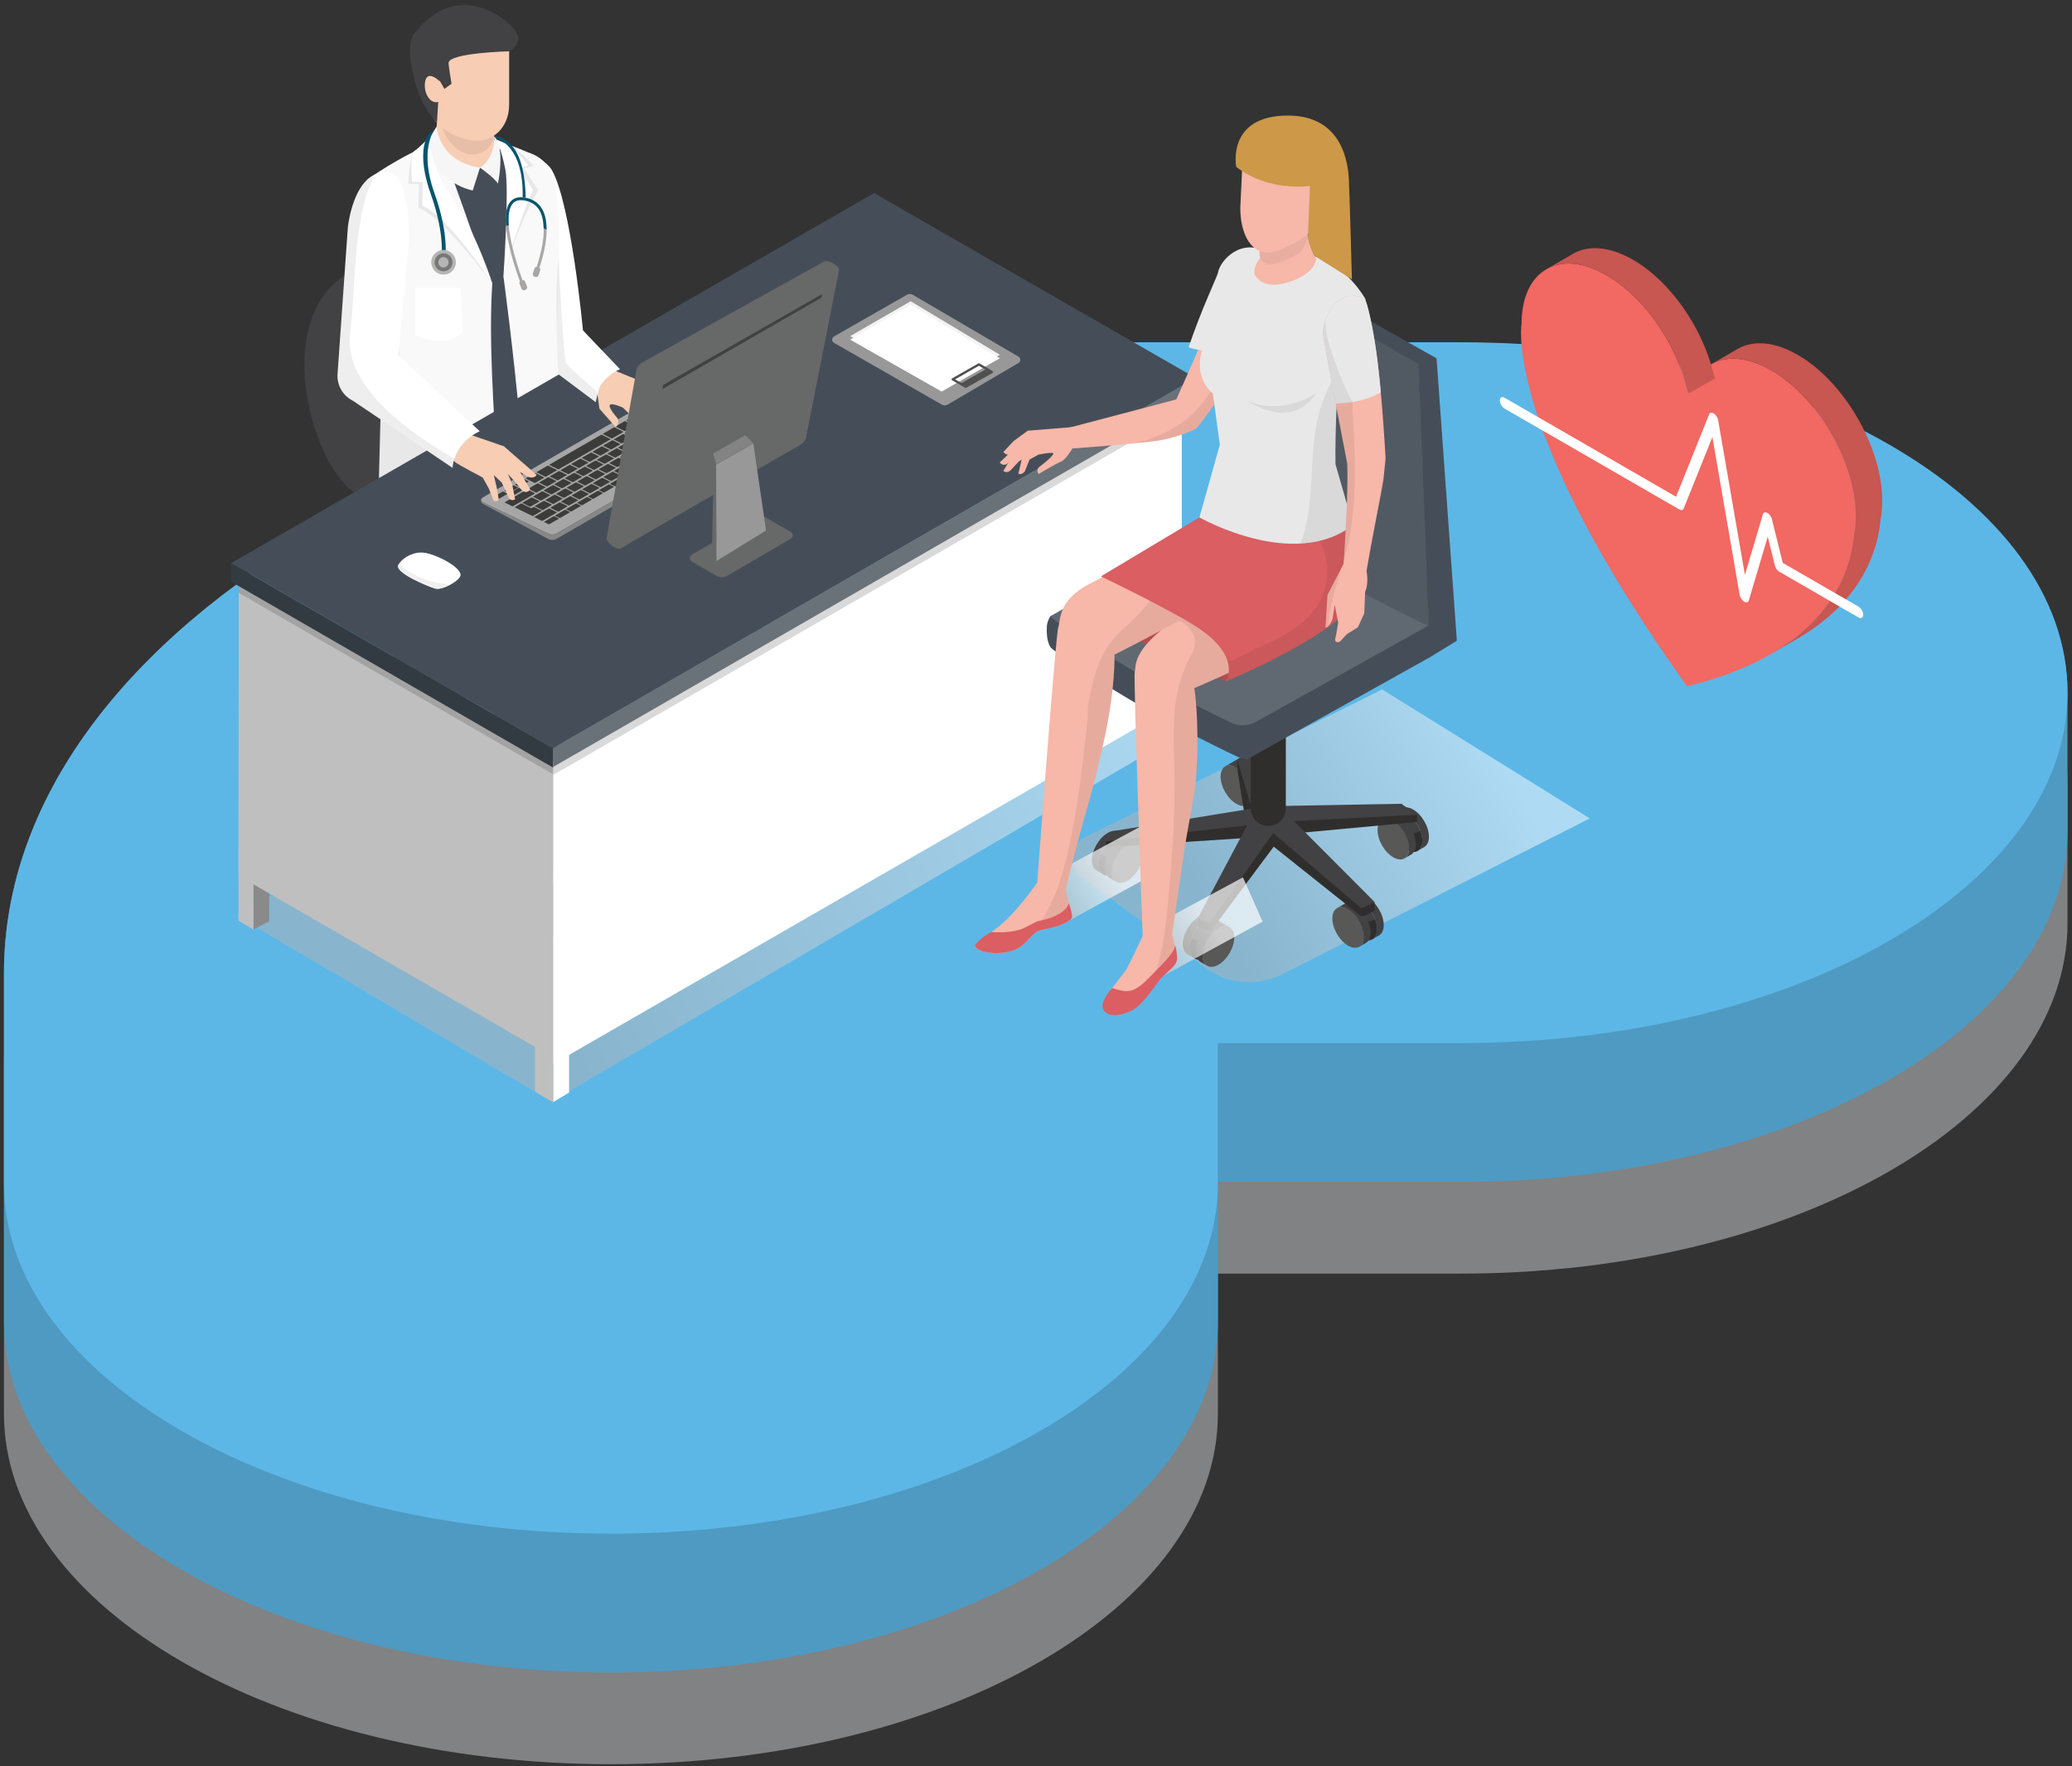 <?xml version="1.0" encoding="utf-8"?>
<svg xmlns="http://www.w3.org/2000/svg" fill="none" viewBox="0 0 332 283">
  <rect x="0" y="0" width="332" height="283" fill="#333333" stroke="none"/>
  <path d="m331.278 125.82.002-.045c0-31.009-43.536-56.146-97.24-56.146h-58.354C79.167 69.63.636 114.966.636 170.703v55.849c0 31.017 43.549 56.155 97.253 56.155s97.253-25.138 97.253-56.155v-22.46h38.899c53.704 0 97.239-25.137 97.239-56.154l-.001-.044.001-.044-.001-.044.001-.045-.001-.044.001-.044-.001-.044.001-.044-.001-.045.001-.044-.001-.044.001-.044-.001-.044.001-.045-.001-.044.001-.044-.001-.044.001-.045-.001-.044.001-.044-.001-.044.001-.044-.001-.045.001-.044-.001-.044.001-.044-.001-.044.001-.045-.001-.044.001-.044-.001-.044.001-.044-.001-.045.001-.044-.001-.044.001-.044-.001-.044.001-.045-.001-.044.001-.044-.001-.044.001-.044-.001-.045.001-.044-.001-.044.001-.044-.001-.044.001-.045-.001-.044.001-.044-.001-.044.001-.044-.001-.045.001-.044-.001-.044.001-.044-.001-.044.001-.045-.001-.044.001-.044-.001-.044.001-.044-.001-.045.001-.044-.001-.044.001-.044-.001-.044.001-.045-.001-.044.001-.044-.001-.044.001-.044-.001-.045.001-.044-.001-.044.001-.044-.001-.044.001-.045-.001-.044.001-.044-.001-.044.001-.044-.001-.045.001-.044-.001-.044.001-.044-.001-.044.001-.045-.001-.044.001-.044-.001-.044.001-.044-.001-.045.001-.044-.001-.044.001-.044-.001-.044.001-.045-.001-.044.001-.044-.001-.044.001-.044-.001-.045.001-.044-.001-.044.001-.044-.001-.044.001-.045-.001-.044.001-.044-.001-.044.001-.044-.001-.045.001-.044-.001-.044.001-.044-.001-.044.001-.045-.001-.044.001-.044-.001-.044.001-.044-.001-.045.001-.044-.001-.044.001-.044-.001-.044.001-.045-.001-.044.001-.044-.001-.044.001-.044-.001-.045.001-.044-.001-.044.001-.044-.001-.044.001-.045-.001-.044.001-.044-.001-.044.001-.044-.001-.045.001-.044-.001-.044.001-.044-.001-.044.001-.045-.001-.044.001-.044-.001-.044.001-.044-.001-.045.001-.044-.001-.044.001-.044-.001-.044.001-.045-.001-.044.001-.044-.001-.044.001-.044-.001-.045.001-.044-.001-.044.001-.044-.001-.044.001-.045-.001-.044.001-.044-.001-.044.001-.044-.001-.045.001-.044-.001-.044.001-.044-.001-.044.001-.045-.001-.044.001-.044-.001-.044.001-.044-.001-.045.001-.044-.001-.044.001-.044-.001-.045.001-.044-.001-.044.001-.044-.001-.044.001-.045-.001-.044.001-.044-.001-.044.001-.044-.001-.045.001-.044-.001-.044.001-.044-.001-.044.001-.045-.001-.044.001-.044-.001-.044.001-.044-.001-.045.001-.044-.001-.044.001-.044-.001-.044.001-.045-.001-.044.001-.044-.001-.044.001-.044-.001-.045.001-.044-.001-.044.001-.044-.001-.044.001-.045-.001-.044.001-.044-.001-.044.001-.044-.001-.045.001-.044-.001-.044.001-.044-.001-.044.001-.045-.001-.044.001-.044-.001-.044.001-.044-.001-.045.001-.044-.001-.044.001-.044-.001-.044.001-.045-.001-.044.001-.044-.001-.044.001-.044-.001-.045.001-.044-.001-.044.001-.044-.001-.044.001-.045-.001-.044.001-.044-.001-.044.001-.044-.001-.045.001-.044-.001-.044.001-.044-.001-.044.001-.045-.001-.044.001-.044-.001-.044.001-.044-.001-.045.001-.044-.001-.044.001-.044-.001-.044.001-.045-.001-.044.001-.044-.001-.044.001-.044-.001-.045.001-.044-.001-.044.001-.044-.001-.044.001-.045-.001-.044.001-.044-.001-.044.001-.044-.001-.045.001-.044-.001-.044.001-.044-.001-.044.001-.045-.001-.044.001-.044-.001-.044.001-.044-.001-.045.001-.044-.001-.044.001-.044-.001-.044.001-.045-.001-.044.001-.044-.001-.044.001-.044-.001-.045.001-.044-.001-.044.001-.044-.001-.044.001-.045-.001-.044.001-.044-.001-.044.001-.044-.001-.045.001-.044-.001-.044.001-.044-.001-.044.001-.045-.001-.044.001-.044-.001-.044.001-.044-.001-.045.001-.044-.001-.044.001-.044-.001-.044.001-.045-.001-.044.001-.044-.001-.044.001-.044-.001-.045.001-.044-.001-.044.001-.044-.001-.044.001-.045-.001-.044.001-.044-.001-.044.001-.045-.001-.044.001-.044-.001-.044.001-.044-.001-.045.001-.044-.001-.044.001-.044-.001-.044.001-.045-.001-.044.001-.044-.001-.044.001-.044-.001-.045.001-.044-.001-.044.001-.044-.001-.044.001-.045-.001-.044.001-.044-.001-.044.001-.044-.001-.045.001-.044-.001-.044.001-.044-.001-.044.001-.045-.001-.044.001-.044-.001-.044.001-.044-.001-.045.001-.044-.001-.044.001-.044-.001-.044.001-.045-.001-.044.001-.044-.001-.044.001-.044-.001-.045.001-.044-.001-.044.001-.044-.001-.044.001-.045-.001-.044.001-.044-.001-.044.001-.044-.001-.045.001-.044-.001-.044.001-.044-.001-.044.001-.045-.001-.044.001-.044-.001-.044.001-.044-.001-.045.001-.044-.001-.044.001-.044-.001-.044.001-.045-.001-.044.001-.044-.001-.044.001-.044-.001-.045.001-.044-.001-.044.001-.044-.001-.044.001-.045-.001-.044.001-.044-.001-.044.001-.044-.001-.045.001-.044-.001-.044.001-.044-.001-.044.001-.045-.001-.044.001-.044-.001-.044.001-.044-.001-.045.001-.044-.001-.044.001-.044-.001-.044.001-.045-.001-.044.001-.044-.001-.044.001-.044-.001-.045.001-.044-.001-.044.001-.044-.001-.044.001-.045-.001-.044.001-.044-.001-.044.001-.044-.001-.045.001-.044-.001-.044.001-.044-.001-.044.001-.045-.001-.044.001-.044-.001-.044.001-.044-.001-.045.001-.044-.001-.044.001-.044-.001-.044.001-.045-.001-.044.001-.044-.001-.044.001-.044-.001-.045.001-.044-.001-.044.001-.044-.001-.044.001-.045-.001-.044.001-.044-.001-.044.001-.044-.001-.045.001-.044-.001-.044.001-.044-.001-.044.001-.045-.001-.044.001-.044-.001-.044-.001-.062Z" fill="#D1D3D4" style="mix-blend-mode:multiply" opacity=".5"/>
  <path d="m331.278 111.129.002-.044c0-31.009-43.536-56.146-97.24-56.146h-58.354C79.167 54.939.636 100.275.636 156.013v55.849c0 31.017 43.549 56.154 97.253 56.154s97.253-25.137 97.253-56.154v-22.46h38.899c53.704 0 97.239-25.137 97.239-56.154l-.001-.045.001-.044-.001-.044.001-.044-.001-.044.001-.045-.001-.044.001-.044-.001-.044.001-.044-.001-.045.001-.044-.001-.044.001-.044-.001-.044.001-.045-.001-.044.001-.044-.001-.044.001-.044-.001-.045.001-.044-.001-.044.001-.044-.001-.044.001-.045-.001-.044.001-.044-.001-.044.001-.044-.001-.045.001-.044-.001-.044.001-.044-.001-.044.001-.045-.001-.044.001-.044-.001-.044.001-.044-.001-.045.001-.044-.001-.044.001-.044-.001-.044.001-.045-.001-.044.001-.044-.001-.044.001-.044-.001-.045.001-.044-.001-.044.001-.044-.001-.044.001-.045-.001-.044.001-.044-.001-.044.001-.044-.001-.045.001-.044-.001-.044.001-.044-.001-.044.001-.045-.001-.044.001-.044-.001-.044.001-.044-.001-.045.001-.044-.001-.044.001-.044-.001-.044.001-.045-.001-.044.001-.044-.001-.044.001-.044-.001-.045.001-.044-.001-.044.001-.044-.001-.044.001-.045-.001-.044.001-.044-.001-.044.001-.044-.001-.045.001-.044-.001-.044.001-.044-.001-.044.001-.045-.001-.044.001-.044-.001-.044.001-.044-.001-.045.001-.044-.001-.044.001-.044-.001-.044.001-.045-.001-.044.001-.044-.001-.044.001-.044-.001-.045.001-.044-.001-.044.001-.044-.001-.044.001-.045-.001-.044.001-.044-.001-.044.001-.044-.001-.045.001-.044-.001-.044.001-.044-.001-.044.001-.045-.001-.044.001-.044-.001-.044.001-.044-.001-.045.001-.044-.001-.044.001-.044-.001-.044.001-.045-.001-.044.001-.044-.001-.044.001-.044-.001-.045.001-.044-.001-.044.001-.044-.001-.044.001-.045-.001-.044.001-.044-.001-.044.001-.044-.001-.045.001-.044-.001-.044.001-.044-.001-.045.001-.044-.001-.044.001-.044-.001-.044.001-.045-.001-.044.001-.044-.001-.044.001-.044-.001-.045.001-.044-.001-.044.001-.044-.001-.044.001-.045-.001-.044.001-.044-.001-.044.001-.044-.001-.045.001-.044-.001-.044.001-.044-.001-.044.001-.045-.001-.044.001-.044-.001-.044.001-.044-.001-.045.001-.044-.001-.044.001-.044-.001-.044.001-.045-.001-.044.001-.044-.001-.044.001-.044-.001-.045.001-.044-.001-.044.001-.044-.001-.044.001-.045-.001-.044.001-.044-.001-.044.001-.044-.001-.045.001-.044-.001-.044.001-.044-.001-.044.001-.045-.001-.044.001-.044-.001-.044.001-.044-.001-.045.001-.044-.001-.044.001-.044-.001-.044.001-.045-.001-.044.001-.044-.001-.044.001-.044-.001-.045.001-.044-.001-.044.001-.044-.001-.044.001-.045-.001-.044.001-.044-.001-.044.001-.044-.001-.045.001-.044-.001-.044.001-.044-.001-.044.001-.045-.001-.044.001-.044-.001-.044.001-.044-.001-.045.001-.044-.001-.044.001-.044-.001-.044.001-.045-.001-.044.001-.044-.001-.044.001-.044-.001-.045.001-.044-.001-.044.001-.044-.001-.044.001-.045-.001-.044.001-.044-.001-.044.001-.044-.001-.045.001-.044-.001-.044.001-.044-.001-.044.001-.045-.001-.044.001-.044-.001-.044.001-.044-.001-.045.001-.044-.001-.044.001-.044-.001-.044.001-.045-.001-.044.001-.044-.001-.044.001-.044-.001-.045.001-.044-.001-.044.001-.044-.001-.044.001-.045-.001-.044.001-.044-.001-.044.001-.044-.001-.045.001-.044-.001-.044.001-.044-.001-.044.001-.045-.001-.044.001-.044-.001-.044.001-.044-.001-.045.001-.044-.001-.044.001-.044-.001-.044.001-.045-.001-.044.001-.044-.001-.044.001-.045-.001-.044.001-.044-.001-.044.001-.044-.001-.045.001-.044-.001-.044.001-.044-.001-.044.001-.045-.001-.044.001-.044-.001-.044.001-.044-.001-.045.001-.044-.001-.044.001-.044-.001-.044.001-.045-.001-.044.001-.044-.001-.044.001-.044-.001-.045.001-.044-.001-.044.001-.044-.001-.044.001-.045-.001-.044.001-.044-.001-.044.001-.044-.001-.045.001-.044-.001-.044.001-.044-.001-.044.001-.045-.001-.044.001-.044-.001-.044.001-.044-.001-.045.001-.044-.001-.044.001-.044-.001-.044.001-.045-.001-.044.001-.044-.001-.044.001-.044-.001-.045.001-.044-.001-.044.001-.044-.001-.044.001-.045-.001-.044.001-.044-.001-.044.001-.044-.001-.045.001-.044-.001-.044.001-.044-.001-.044.001-.045-.001-.044.001-.044-.001-.044.001-.044-.001-.045.001-.044-.001-.044.001-.044-.001-.044.001-.045-.001-.044.001-.044-.001-.044.001-.044-.001-.045.001-.044-.001-.044.001-.044-.001-.044.001-.045-.001-.044.001-.044-.001-.044.001-.044-.001-.045.001-.044-.001-.044.001-.044-.001-.044.001-.045-.001-.044.001-.044-.001-.044.001-.044-.001-.045.001-.044-.001-.044.001-.044-.001-.044.001-.045-.001-.044.001-.044-.001-.044.001-.044-.001-.045.001-.044-.001-.044.001-.044-.001-.044.001-.045-.001-.044.001-.044-.001-.044.001-.044-.001-.045.001-.044-.001-.044.001-.044-.001-.044.001-.045-.001-.044.001-.044-.001-.044.001-.044-.001-.045.001-.044-.001-.044.001-.044-.001-.044.001-.045-.001-.044.001-.044-.001-.044.001-.044-.001-.045.001-.044-.001-.044.001-.044-.001-.044.001-.045-.001-.044.001-.044-.001-.044.001-.044-.001-.045.001-.044-.001-.044.001-.044-.001-.044.001-.045-.001-.044.001-.044-.001-.044.001-.044-.001-.045.001-.044-.001-.044.001-.044-.001-.045.001-.044-.001-.044.001-.044-.001-.044.001-.045-.001-.044.001-.044-.001-.044.001-.044-.001-.045.001-.044-.001-.044.001-.044-.001-.044.001-.045-.001-.044-.001-.062Z" fill="#4E9AC2"/>
  <path d="M97.889 245.764c-53.704 0-97.253-25.137-97.253-56.154v-33.686c0-55.738 78.532-101.075 175.05-101.075h58.354c53.705 0 97.24 25.138 97.24 56.147 0 31.008-43.536 56.154-97.24 56.154h-38.899v22.46c0 31.017-43.548 56.154-97.253 56.154" fill="#5CB7E7"/>
  <path d="M284.367 59.67a22.166 22.166 0 0 0-.549-.33c-6.129-3.538-11.321-1.862-13.027 3.571-.032.098-.118.105-.203.056a.455.455 0 0 1-.201-.289c-1.671-7.383-6.836-15.038-12.964-18.576-7.498-4.33-13.597-.854-13.621 7.8-.132.856-2.274 17.774 26.51 58.067 22.417-5.41 26.231-18.243 26.755-24.208.18-.902.278-1.89.284-2.953.036-8.341-5.725-18.617-12.983-23.139l-.001.002Z" fill="#F26862"/>
  <path d="M274.834 60.5a.46.46 0 0 1-.202-.29c-1.67-7.383-6.836-15.038-12.964-18.576-3.769-2.175-7.184-2.38-9.653-.946l-4.246 2.468c2.467-1.434 5.883-1.23 9.653.946 6.127 3.538 11.293 11.193 12.964 18.576.029.132.115.24.201.289.055.032.11.04.151.016l4.246-2.467c-.041.023-.096.015-.15-.017Z" fill="#C85651"/>
  <path d="M288.613 57.203a21.893 21.893 0 0 0-.55-.33c-3.773-2.178-7.19-2.38-9.659-.946l-4.247 2.468c2.469-1.434 5.886-1.232 9.66.946.182.105.366.215.549.33 7.258 4.521 13.019 14.797 12.983 23.14a15.405 15.405 0 0 1-.284 2.951c-.394 4.485-2.648 12.856-13.276 19.032l4.247-2.467c10.628-6.177 12.882-14.547 13.276-19.032.18-.902.278-1.89.284-2.953.036-8.342-5.725-18.617-12.983-23.14Z" fill="#C85651"/>
  <path d="m297.794 97.209-12.141-7.01-1.736-6.996c-.103-.413-.389-.816-.729-1.012-.33-.182-.617-.095-.711.218l-2.887 9.715-4.287-24.784a1.727 1.727 0 0 0-.736-1.102c-.313-.181-.596-.122-.707.157L268.557 79.6l-27.472-15.861c-.416-.24-.754-.048-.756.43-.002.48.335 1.061.752 1.302l27.996 16.164c.314.181.598.12.709-.156l4.592-11.438 4.373 25.284c.074.429.368.878.735 1.101.334.193.632.108.726-.207l3.036-10.215 1.146 4.615c.102.412.39.816.713 1.002l12.682 7.322c.417.24.756.048.757-.43.002-.48-.335-1.063-.752-1.304Z" fill="#fff"/>
  <path style="mix-blend-mode:multiply" opacity=".5" d="M173.976 134.114c-2.596 1.291-2.898 4.876-.556 6.585l19.799 14.443a11.745 11.745 0 0 0 12.231.988l49.288-24.979-33.272-20.669-47.488 23.633-.002-.001Z" fill="url(#a)"/>
  <path style="mix-blend-mode:multiply" opacity=".5" d="m37.962 146.779 50.413 29.743 122.503-71.586-47.388-30.752L37.962 146.78Z" fill="url(#b)"/>
  <path d="M70.388 35.457s-14.864 7.111-18.141 11.337c-8.538 11.01.592 33.215 6.531 32.676 3.724-.34 13.767-6.41 19.76-10.042 7.126-4.32 1.783-25.549-.7-31.056-1.906-4.227-7.45-2.915-7.45-2.915Z" fill="#424143"/>
  <path d="M88.434 27.269c-1.574-2.768-9.303-4.79-9.303-4.79.132.248 5.3 35.29 5.3 35.29l12.287 8.602s5.672.089 6.239-1.606L93.41 52.948s-1.877-20.23-4.976-25.68Z" fill="#fff"/>
  <path style="mix-blend-mode:multiply" d="m87.13 139.596 5.992 11.178 30.308-12.724-10.354-8.488-25.946 10.034Z" fill="url(#c)"/>
  <path style="mix-blend-mode:multiply" d="m69.603 145.916 5.991 11.178 30.308-12.725-10.353-8.487-25.947 10.034Z" fill="url(#d)"/>
  <path d="m93.339 146.177-6.005-6.009h-6.525l-.683 4.569c0 .994.538 1.91 1.404 2.395l2.683.807c1.723.518 3.335 1.339 4.798 2.384 1.686 1.204 4.699 1.771 6.29 1.235 1.434-.482 2.145-.757 1.603-2.238-.337-.923-1.39-1.991-3.565-3.143Zm-19.229 4.847-4.72-6.343h-6.318l-.495 4.379a2.7 2.7 0 0 0 1.381 2.356l6.32 5.237c1.305 1.081 2.993 1.657 4.674 1.436 1.324-.174 2.651-.798 3.093-2.488l-.042-.235c-.286-1.572-2.772-3.207-3.893-4.342Z" fill="#424143"/>
  <path d="M87.527 63.87 78.1 67.08l-1.189 14.393 2.206 26.604 1.008 33.046s4.313 2.768 8.48-.313l.879-35.412s-.33-19.24-.878-25.54c-.912-10.47-1.08-15.989-1.08-15.989Z" fill="#676868"/>
  <path opacity=".07" d="M87.99 95.358c-.207 6.194-.053 12.619-.635 18.903-.24 9.566-.534 18.242-1.334 27.775a7.246 7.246 0 0 0 2.585-1.225l.879-35.413s-.325-18.914-.865-25.373c-.1 5.11-.461 10.225-.63 15.333Z" fill="#010101"/>
  <path d="m62.228 84.368 1.1 26.231-.75 34.901s4.58 3.348 7.733-.135l4.498-34.733 3.29-28.765 3.855-13.492-19.082-.886s-1.2 3.216-.644 16.879Z" fill="#676868"/>
  <path d="M87.675 31.933c-.049-4.032-2.12-6.711-4.915-7.373-7.554-1.787-8.615-3.355-13.032-1.721-5.564 2.058-10.88 5.96-10.88 5.96l3.038 10.919 1.88 16.253-1.31 13.778c9.641 7.77 25.4.3 25.4.3s-.116-12.094-.453-16.624c-.14-1.889.286-6.934.286-6.934 1.797-7.146.046-9.728-.013-14.558Z" fill="#454E58"/>
  <path opacity=".07" d="m62.23 84.368 1.099 26.231-.75 34.901s.585.423 1.473.812c.081-1.465.194-2.926.321-4.386-.025-10.838.385-20.782.557-31.638a442.06 442.06 0 0 1 .499-15.475c-1.243-7.186-.728-14.468.295-21.683-.013-.35-.02-.7-.033-1.051-.033-.92.173-1.687.54-2.307.111-.705.226-1.408.343-2.11l-3.702-.173s-1.2 3.216-.644 16.879h.001Zm13.681 2.931c-1.136 5.325-2.429 16.895-3.317 22.276.132 1.598-.03 3.235-.323 4.854a4.847 4.847 0 0 1-.147 1.047c-2.772 10.598-3.518 20.637-5.003 31.456 1.081-.065 2.205-.479 3.19-1.567l4.499-34.734 2.637-23.05 2.408-2.893s-3.794 1.906-3.944 2.61Z" fill="#010101"/>
  <path d="M89.154 30.98c-.558-3.994-1.955-5.803-4.715-6.605-.415-.12-3.166-1.263-3.166-1.192 0 1.28.502 15.84-.592 21.227-.017.083 6.076 43.514 3.402 61.062 6.365-1.091 6.806-3.024 6.806-3.024s-1.365-43.11-1.701-47.64c-.14-1.89.945-16.826-.034-23.829ZM78.885 45.355c-1.892-2.75-7.847-23.002-9.157-22.517-5.563 2.058-10.88 5.96-10.88 5.96l3.038 10.92-.705 18.864-1.135 44.237c4.71 3.796 13.206 3.941 19.283 2.899 2.675-17.548-1.63-42.814-.443-60.362h-.001Z" fill="#F9F9FA"/>
  <path opacity=".07" d="M65.925 64.254c-3.51-7.557-1.313-16.866-4.046-24.339l-.699 18.666-1.134 44.237c4.71 3.795 13.205 3.94 19.283 2.898 1.153-7.562 1.007-16.56.565-25.754-6.05-3.732-11.039-9.402-13.969-15.708Z" fill="#010101"/>
  <path d="M69.727 22.838a4.723 4.723 0 1 0 9.445 0v-7.725h-8.75l-.695 7.725Z" fill="#F7CDB4"/>
  <path opacity=".07" d="M70.276 16.742c.11.408.168.854.155 1.346-.092 3.51 3.492 8.482 7.37 6 1.023-.657 1.421-1.858 1.37-3.63l.002-.032v-5.313h-8.75l-.146 1.629Z" fill="#010101"/>
  <path d="M68.682 16.381c0 3.954 4.746 5.832 7.066 6.148 2.803.384 5.834-1.753 5.834-5.778V6.618L67.886 9.06l.796 7.32Z" fill="#F7CDB4"/>
  <path d="M79.858 2.543c-5.43-3.41-10.118-1.432-13.35 2.645-1.578 1.989-.493 5.997-.025 7.878 1.06 4.253 3.532 6.582 3.532 6.582l.408-6.745.792 1.341 1.136-.83s-.496-2.861-.474-3.336c.081-1.623 9.703-1.856 9.703-1.856s4.201-1.959-1.722-5.679Z" fill="#424143"/>
  <path d="m69.956 20.299-2.071 3.208c2.468 6.127 7.862 7.015 7.862 7.015l1.165-3.658c-6.648-.974-6.956-6.565-6.956-6.565Z" fill="#F6F6F6"/>
  <path d="M76.911 26.865s2.3 1.613 2.876 2.571c0 0 1.232-5.779-.615-7.621 0 0 .337 3.308-2.26 5.051Z" fill="#F6F6F6"/>
  <path d="M68.091 13.252c-.218 1.734.93 3.645 2.331 3.002l.134-3.126s-2.169-2.23-2.465.124Z" fill="#F7CDB4"/>
  <path opacity=".07" d="M85.475 26.594c-1.417-1.985-4.322-3.547-4.322-3.547l-1.572-.682s.72 1.533 1.383 4.747c.66 3.214-.316 17.425-.316 17.425 1.922-7.91 5.584-14.066 5.584-14.066l-2.27-3.498 1.513-.379Z" fill="#010101"/>
  <path d="M84.65 26.545c-1.417-1.985-3.497-3.498-3.497-3.498l-1.572-.682s.72 1.533 1.383 4.747c.66 3.214-.316 17.425-.316 17.425 1.922-7.91 4.758-14.116 4.758-14.116l-2.268-3.498 1.512-.378Z" fill="#fff"/>
  <path opacity=".07" d="M68.675 22.102s-1.417 1.513-2.269 2.08c-.85.567-.97 5.249-.97 5.249l1.701.094-.094 3.78c3.876 1.324 11.84 12.113 11.84 12.113-1.764-5.482-4.82-11.878-7.089-14.903-2.269-3.024-3.12-8.413-3.12-8.413h.001Z" fill="#010101"/>
  <path d="M68.676 22.102s-1.418 1.513-2.27 2.08c-.85.567-.377 4.915-.377 4.915l1.701.095-.094 3.781c3.876 1.324 11.249 12.446 11.249 12.446-1.765-5.482-4.82-11.878-7.09-14.903-2.269-3.024-3.12-8.413-3.12-8.413Zm-2.175 24.01v7.561s4.82 2.457 7.657-.472l-.379-7.09h-7.278Z" fill="#fff"/>
  <path d="m69.51 20.977-.747.409c-.214.232-2.206 2.812.289 9.798 2.468 6.91 1.607 10.848 1.598 10.888l.587.14c.04-.166.937-4.14-1.615-11.231-2.448-6.796-.134-9.977-.112-10.004Zm9.644.8.338.41c.203.027 4.431 1.103 4.253 9.43l.48.071c-.16-10.237-4.985-9.755-5.07-9.91Z" fill="#04556D"/>
  <path d="M71.07 44.004a1.971 1.971 0 1 0 0-3.942 1.971 1.971 0 0 0 0 3.942Z" fill="#B5B5B5"/>
  <path d="M71.07 40.596a1.44 1.44 0 0 0-1.438 1.438 1.44 1.44 0 0 0 1.437 1.437 1.44 1.44 0 0 0 1.438-1.437 1.44 1.44 0 0 0-1.438-1.438Zm0 2.27a.832.832 0 1 1 0-1.664.832.832 0 0 1 0 1.663Z" fill="#787877"/>
  <path d="M86.867 33.52c-.586-1.024-1.528-1.65-2.795-1.859-1.022-.164-1.796.074-2.313.714-2.034 2.515.778 10.633 1.549 12.715-.08.11-.12.237-.072.358l.335.833c.083.206.348.293.593.196.244-.099.374-.345.291-.55l-.334-.834c-.061-.151-.226-.207-.402-.204-.767-2.098-3.452-9.947-1.607-12.228.412-.51 1.037-.692 1.886-.549 1.127.185 1.959.734 2.473 1.635 1.487 2.6.063 7.42-.474 9.01-.152.023-.286.089-.333.226l-.287.85c-.071.21.075.45.323.534.25.084.51-.018.58-.229l.287-.851c.048-.141-.025-.278-.137-.389.564-1.646 2.031-6.584.435-9.376l.002-.001Z" fill="#A8A7A6"/>
  <path d="M84.072 31.661c-1.023-.164-1.796.074-2.314.714-.66.818-.805 2.234-.678 3.838.142-.042.286-.08.435-.115-.114-1.46.018-2.724.597-3.438.412-.511 1.037-.693 1.886-.55 1.127.185 1.959.735 2.474 1.635.448.786.613 1.78.635 2.82.16.072.31.156.462.238 0-1.197-.175-2.359-.703-3.282-.586-1.025-1.527-1.651-2.794-1.86Z" fill="#04556D"/>
  <path d="m40.608 148.947 2.533-1.305v-4.508l-2.576-1.482.043 7.295Z" fill="#8B8A8A"/>
  <path d="m38.216 140.323 50.456 29.132v-47.418L38.258 93.031l-.042 47.292Z" fill="#C0BFBF"/>
  <path d="m85.736 174.928 2.936 1.741v-54.632l-2.893-1.615-.043 54.506Zm-47.52-27.391 2.392 1.41V94.315l-2.35-1.284-.042 54.506Z" fill="#C0BFBF"/>
  <path opacity=".15" d="m38.216 94.982 50.456 29.132v-2.077L38.258 93.031l-.042 1.951Z" fill="#010101"/>
  <path d="m186.897 119.819 2.435-1.246V64.024l-2.435 1.246v54.549Zm-98.225 56.765 2.516-1.504v-54.548l-2.516 1.505v54.547Z" fill="#fff"/>
  <path d="m88.672 170.488 100.66-58.013v-48.45l-100.66 58.012v48.451Z" fill="#fff"/>
  <path opacity=".15" d="m88.672 124.16 100.66-58.012v-2.124l-100.66 58.013v2.123Z" fill="#010101"/>
  <path d="m37.001 93.199 51.611 29.799v-3.092l-51.568-29.67L37 93.2Z" fill="#333B42"/>
  <path d="m88.612 122.912 102.965-59.34v-3.006l-102.965 59.34v3.006Z" fill="#697179"/>
  <path d="m37.044 90.237 51.569 29.669 102.965-59.34-51.526-29.627L37.044 90.237Z" fill="#454E58"/>
  <path d="m184.45 118.557 2.426 1.262v-5.927l-2.426 1.399v3.266Z" fill="#969696"/>
  <path d="m115.085 69.754-10.461-5.008c-.368-.213-.966-.214-1.336 0L77.371 79.71c-.37.214-.373.561-.004.775l10.46 5.007c.368.214.966.214 1.336 0l25.918-14.963c.37-.213.372-.56.004-.773Z" fill="#A7A6A6"/>
  <path d="M115.08 70.528 89.163 85.49c-.37.213-.968.214-1.336 0l-10.461-5.008c-.183-.107-.274-.246-.274-.385v.25c0 .14.092.279.275.385l10.46 5.621c.368.214.967.214 1.337 0l25.917-14.963c.187-.107.279-.249.279-.39v-.863c0 .14-.093.282-.28.39Z" fill="#878787"/>
  <path d="M103.675 65.527a.233.233 0 0 0-.197.014l-1.326.766c-.057.033-.062.08-.011.106l1.307.646c.051.025.14.02.197-.014l1.326-.766c.057-.032.062-.08.011-.106l-1.307-.646Zm-1.718.993a.235.235 0 0 0-.198.014l-1.325.765c-.057.034-.062.081-.011.107l1.307.646c.051.025.14.02.197-.014l1.325-.766c.058-.032.062-.08.011-.106l-1.306-.646Zm3.321-.11-3.451 1.992c-.047.027-.048.066-.004.088l1.13.559a.195.195 0 0 0 .165-.009l3.451-1.992c.046-.027.047-.066.003-.088l-1.13-.56a.196.196 0 0 0-.164.01Zm1.578.78-2.657 1.534c-.045.026-.047.066-.003.088l1.13.558a.196.196 0 0 0 .164-.008l2.656-1.534c.047-.027.048-.066.004-.088l-1.13-.56a.196.196 0 0 0-.164.009Zm1.577.78-2.196 1.268c-.047.027-.048.066-.003.088l1.129.56a.198.198 0 0 0 .165-.009l2.196-1.268c.047-.027.047-.066.003-.088l-1.129-.56a.198.198 0 0 0-.165.009Zm1.577.78-1.36.785c-.047.027-.048.066-.003.088l1.129.56a.198.198 0 0 0 .165-.009l1.359-.785c.047-.027.048-.066.004-.088l-1.13-.56a.193.193 0 0 0-.164.01v-.001Zm1.577.78-1.463.846c-.047.026-.048.066-.004.088l.646.32a.198.198 0 0 0 .165-.01l1.463-.845c.047-.027.048-.066.004-.088l-.646-.32a.198.198 0 0 0-.165.009Zm-11.349-2.018a.236.236 0 0 0-.198.014l-1.326.766c-.057.033-.062.08-.01.106l1.306.646c.052.025.14.02.197-.014l1.326-.766c.058-.033.063-.08.011-.106l-1.306-.646Zm1.239 1.091-1.36.785c-.045.026-.047.066-.002.088l1.129.559a.195.195 0 0 0 .164-.008l1.36-.785c.046-.026.047-.066.002-.088l-1.129-.559a.196.196 0 0 0-.164.008Zm2.377.319-1.359.785c-.047.027-.048.066-.004.088l1.13.56a.198.198 0 0 0 .165-.01l1.359-.784c.047-.027.048-.066.003-.089l-1.13-.558a.198.198 0 0 0-.165.008h.001Zm2.034.517-1.36.785c-.047.027-.048.066-.003.088l1.129.559a.198.198 0 0 0 .165-.009l1.359-.785c.046-.026.048-.066.004-.088l-1.13-.559a.196.196 0 0 0-.164.008v.001Zm2.421.293-1.359.785c-.046.026-.048.066-.004.088l1.13.559a.196.196 0 0 0 .164-.008l1.359-.785c.046-.027.048-.067.003-.089l-1.129-.559a.193.193 0 0 0-.164.01Zm1.516.814-1.463.845c-.046.026-.048.066-.004.089l.646.319a.198.198 0 0 0 .165-.008l1.463-.846c.047-.027.048-.066.003-.088l-.645-.32a.198.198 0 0 0-.165.009Zm-11.306-2.041a.234.234 0 0 0-.197.014l-1.66.959c-.058.033-.063.08-.011.106l1.306.646c.052.025.14.02.198-.014l1.66-.959c.057-.032.062-.08.01-.106l-1.306-.646Zm1.249 1.085-1.36.785c-.046.027-.047.067-.002.089l1.13.558a.197.197 0 0 0 .164-.008l1.359-.785c.047-.027.048-.066.003-.088l-1.13-.56a.197.197 0 0 0-.164.009Zm2.383.316-1.36.785c-.046.026-.047.066-.003.088l1.13.558a.196.196 0 0 0 .164-.008l1.36-.785c.046-.027.047-.066.003-.088l-1.13-.559a.193.193 0 0 0-.164.009Zm2.027.52-1.359.785c-.046.026-.048.067-.004.089l1.13.558a.196.196 0 0 0 .164-.008l1.36-.785c.047-.027.048-.067.003-.089l-1.129-.558a.195.195 0 0 0-.165.008Zm2.431.287-1.36.785c-.046.027-.047.067-.003.089l1.13.559a.196.196 0 0 0 .164-.008l1.36-.785c.046-.026.046-.067.002-.088l-1.129-.559a.196.196 0 0 0-.164.008Zm1.457.849-1.465.846c-.045.026-.046.066-.002.088l.646.32a.193.193 0 0 0 .163-.009l1.465-.845c.046-.026.047-.066.003-.088l-.646-.32a.196.196 0 0 0-.164.008ZM96.465 69.69a.234.234 0 0 0-.198.014l-8.183 4.725c-.057.034-.062.081-.01.106l1.306.646c.052.026.14.02.198-.014l8.182-4.724c.058-.034.063-.081.011-.107l-1.306-.646Zm1.593.888-1.36.785c-.046.027-.047.066-.002.088l1.13.56a.197.197 0 0 0 .164-.01l1.36-.784c.046-.027.047-.066.003-.088l-1.13-.56a.197.197 0 0 0-.165.009Zm2.389.312-1.36.784c-.046.027-.047.067-.003.089l1.13.558a.196.196 0 0 0 .164-.008l1.36-.785c.046-.026.047-.066.003-.088l-1.129-.56a.198.198 0 0 0-.165.009Zm2.023.523-1.36.785c-.047.027-.048.066-.003.088l1.129.56a.198.198 0 0 0 .165-.01l1.359-.784c.047-.027.048-.066.004-.089l-1.13-.558a.195.195 0 0 0-.164.008Zm2.438.283-1.36.785c-.046.027-.047.066-.003.088l1.13.56a.196.196 0 0 0 .164-.009l1.36-.785c.047-.027.047-.066.003-.088l-1.129-.56a.193.193 0 0 0-.164.01l-.001-.001Zm1.399.883-1.464.846c-.046.027-.047.066-.003.088l.646.32a.196.196 0 0 0 .164-.009l1.464-.846c.047-.026.047-.066.003-.088l-.646-.32a.196.196 0 0 0-.164.009Zm-9.958-1.014-1.36.785c-.045.026-.047.065-.002.087l1.13.56a.195.195 0 0 0 .163-.009l1.36-.785c.046-.026.047-.066.002-.088l-1.13-.56a.197.197 0 0 0-.164.009h.001Zm2.394.308-1.36.785c-.046.026-.047.067-.003.089l1.13.559a.197.197 0 0 0 .164-.008l1.36-.785c.046-.027.047-.067.003-.089l-1.13-.558a.197.197 0 0 0-.164.008Zm2.018.526-1.36.785c-.045.026-.047.065-.002.088l1.13.559a.193.193 0 0 0 .163-.009l1.36-.785c.046-.026.047-.066.003-.088l-1.129-.56a.198.198 0 0 0-.165.01Zm2.446.278-1.36.785c-.046.027-.047.066-.003.089l1.13.559a.196.196 0 0 0 .164-.008l1.36-.785c.046-.027.047-.067.002-.089l-1.129-.559a.193.193 0 0 0-.164.009Zm1.338.918-1.463.845c-.047.027-.048.067-.004.089l.646.319a.195.195 0 0 0 .165-.008l1.463-.846c.047-.027.048-.066.004-.088l-.646-.32a.198.198 0 0 0-.165.009Zm-9.905-1.044-1.36.785c-.047.027-.048.066-.003.088l1.13.56a.197.197 0 0 0 .164-.009l1.36-.785c.046-.027.047-.066.003-.088l-1.13-.558a.197.197 0 0 0-.165.007Zm2.399.305-1.36.785c-.046.027-.047.067-.003.089l1.13.559a.197.197 0 0 0 .164-.008l1.36-.785c.046-.026.047-.067.003-.089l-1.13-.558a.197.197 0 0 0-.164.008Zm2.013.529-1.36.785c-.046.027-.046.067-.002.089l1.13.559a.197.197 0 0 0 .164-.008l1.359-.785c.047-.027.048-.067.004-.089l-1.13-.559a.197.197 0 0 0-.165.008Zm2.455.275-1.359.785c-.046.026-.048.065-.003.087l1.13.56a.193.193 0 0 0 .163-.01l1.36-.784c.046-.026.048-.066.003-.088l-1.129-.56a.195.195 0 0 0-.165.01Zm1.279.95-1.464.846c-.046.026-.048.066-.004.088l.646.32a.198.198 0 0 0 .165-.008l1.464-.846c.046-.026.047-.066.003-.088l-.646-.32a.196.196 0 0 0-.164.008Zm-9.856-1.072-1.36.785c-.045.026-.047.067-.003.089l1.13.559a.197.197 0 0 0 .164-.008l1.36-.785c.047-.028.047-.067.003-.089l-1.13-.559a.197.197 0 0 0-.164.008Zm2.406.302-1.36.785c-.046.027-.047.067-.003.089l1.13.559a.197.197 0 0 0 .164-.008l1.36-.785c.046-.027.047-.067.003-.089l-1.13-.559a.197.197 0 0 0-.164.008Zm2.008.532-1.359.785c-.047.027-.047.066-.003.088l1.13.558a.194.194 0 0 0 .164-.008l1.36-.785c.045-.026.047-.066.003-.088l-1.13-.559a.197.197 0 0 0-.165.009Zm-6.124.153-1.36.785c-.046.028-.047.067-.002.089l1.13.558a.197.197 0 0 0 .164-.008l1.36-.785c.045-.026.047-.066.003-.088l-1.13-.56a.197.197 0 0 0-.165.009Zm2.412.299-1.36.785c-.045.026-.047.066-.002.088l1.13.559a.195.195 0 0 0 .163-.008l1.36-.785c.046-.026.047-.067.003-.089l-1.13-.559a.197.197 0 0 0-.164.01Zm2.003.535-1.36.785c-.045.026-.047.066-.003.088l1.13.56a.197.197 0 0 0 .165-.009l1.36-.785c.046-.027.047-.066.002-.088l-1.13-.559a.197.197 0 0 0-.164.008Zm4.172-.719-1.36.786c-.046.027-.047.066-.002.088l1.13.56a.197.197 0 0 0 .164-.009l1.359-.785c.046-.026.047-.066.003-.087l-1.13-.56a.193.193 0 0 0-.163.009v-.001Zm-1.702.983-1.36.785c-.046.027-.047.066-.003.088l1.13.56a.197.197 0 0 0 .165-.009l1.36-.785c.046-.027.047-.066.002-.088l-1.13-.56a.192.192 0 0 0-.163.01Zm2.922.004-1.464.846c-.047.027-.047.066-.003.088l.646.32a.196.196 0 0 0 .164-.009l1.464-.845c.046-.027.047-.067.003-.089l-.645-.32a.198.198 0 0 0-.165.01Zm-13.139-.985a.234.234 0 0 0-.197.014l-1.66.959c-.058.033-.063.08-.01.106l1.305.646c.052.025.14.02.198-.014l1.66-.958c.057-.034.062-.081.01-.107l-1.306-.645Zm1.623.871-1.36.785c-.046.027-.046.066-.002.088l1.13.56a.197.197 0 0 0 .164-.009l1.36-.785c.046-.027.047-.066.003-.088l-1.13-.56a.197.197 0 0 0-.165.009Zm2.417.295-1.36.785c-.047.027-.047.066-.003.088l1.13.56a.197.197 0 0 0 .164-.009l1.36-.785c.046-.027.047-.066.003-.088l-1.13-.56a.197.197 0 0 0-.164.009Zm1.999.536-1.36.785c-.047.027-.047.066-.003.089l1.13.559a.197.197 0 0 0 .164-.008l1.36-.785c.046-.027.047-.067.003-.089l-1.13-.559a.197.197 0 0 0-.164.008Zm2.478.261-1.36.785c-.046.027-.047.066-.004.088l1.13.559a.197.197 0 0 0 .165-.008l1.36-.785c.045-.026.047-.066.002-.088l-1.13-.56a.192.192 0 0 0-.163.01v-.001Zm2.861.038-1.464.846c-.046.026-.048.066-.003.088l.645.32a.197.197 0 0 0 .165-.009l1.464-.845c.046-.027.048-.066.003-.089l-.646-.32a.195.195 0 0 0-.164.01Zm-13.433-.815a.234.234 0 0 0-.197.014l-1.326.765c-.057.033-.062.08-.01.106l1.306.646c.051.026.14.019.197-.014l1.326-.765c.057-.034.062-.081.01-.106l-1.306-.646Zm1.969.671-1.36.785c-.045.026-.047.065-.002.087l1.13.56a.195.195 0 0 0 .163-.009l1.36-.785c.046-.026.047-.066.003-.088l-1.13-.56a.197.197 0 0 0-.164.01Zm2.422.292-1.36.785c-.045.026-.047.067-.003.089l1.13.558a.197.197 0 0 0 .164-.008l1.36-.785c.046-.027.047-.067.002-.088l-1.13-.558a.192.192 0 0 0-.163.008Zm1.994.54-1.36.785c-.047.027-.047.067-.003.089l1.13.558a.197.197 0 0 0 .164-.008l1.36-.785c.046-.027.047-.066.003-.088l-1.13-.56a.197.197 0 0 0-.164.009Zm2.487.256-1.36.785c-.046.026-.048.065-.003.087l1.13.56a.195.195 0 0 0 .164-.009l1.36-.785c.045-.026.047-.066.003-.088l-1.13-.56a.192.192 0 0 0-.164.01Zm2.8.073-1.463.845c-.047.027-.048.067-.004.089l.646.319a.197.197 0 0 0 .165-.008l1.463-.845c.046-.026.048-.066.004-.088l-.646-.32a.197.197 0 0 0-.165.008Zm-13.566-.837-1.36.785c-.046.026-.047.066-.002.088l.584.289a.195.195 0 0 0 .164-.009l1.36-.785c.046-.027.048-.066.003-.088l-.585-.289a.196.196 0 0 0-.165.01Zm2.154.663-1.36.785c-.047.027-.047.066-.003.088l1.13.56a.197.197 0 0 0 .164-.009l1.36-.785c.046-.027.047-.066.003-.088l-1.13-.558a.197.197 0 0 0-.164.008Zm2.427.289-1.36.785c-.046.027-.047.066-.002.088l1.129.559a.197.197 0 0 0 .165-.008l1.36-.785c.046-.028.047-.067.002-.089l-1.13-.559a.197.197 0 0 0-.164.008v.001Zm1.99.543-1.36.785c-.047.027-.047.066-.003.088l1.13.56a.197.197 0 0 0 .164-.009l1.36-.785c.046-.027.047-.066.003-.088l-1.13-.56a.197.197 0 0 0-.164.009Zm2.494.25-1.36.785c-.045.026-.047.067-.003.089l1.13.559a.197.197 0 0 0 .165-.008l1.36-.785c.045-.027.046-.067.002-.088l-1.13-.56a.193.193 0 0 0-.163.009Zm2.74.108-1.463.846c-.047.027-.048.066-.003.088l.645.32a.197.197 0 0 0 .165-.009l1.464-.845c.047-.027.048-.067.004-.089l-.646-.319a.199.199 0 0 0-.166.008Zm-13.518-.864-1.36.785c-.046.026-.048.066-.003.088l.584.29a.197.197 0 0 0 .165-.009l1.36-.785c.045-.026.047-.065.002-.087l-.585-.29a.195.195 0 0 0-.163.008Zm-1.713.988-1.36.786c-.047.027-.048.066-.003.088l.584.289a.197.197 0 0 0 .165-.008l1.36-.785c.046-.027.047-.066.002-.088l-.584-.29a.197.197 0 0 0-.165.009Zm2.541-.58-1.36.784c-.045.027-.051.064-.01.085l.52.258c.04.02.11.014.156-.013l1.36-.785c.046-.028.051-.065.011-.085l-.521-.258c-.04-.02-.11-.014-.156.013Zm1.329.253-3.45 1.993c-.047.027-.048.066-.004.088l1.13.558a.197.197 0 0 0 .164-.008l3.451-1.992c.047-.027.047-.067.003-.089l-1.13-.559a.197.197 0 0 0-.164.008v.001Zm2.433.286-1.36.785c-.046.026-.047.066-.003.088l1.13.56a.197.197 0 0 0 .164-.009l1.36-.785c.046-.027.047-.066.003-.088l-1.13-.558a.197.197 0 0 0-.164.008v-.001Zm1.985.545-1.36.785c-.045.026-.047.066-.003.088l1.13.56a.197.197 0 0 0 .165-.009l1.36-.785c.045-.026.046-.066.001-.087l-1.129-.56a.195.195 0 0 0-.164.008Zm2.502.246-1.36.785c-.046.028-.047.067-.002.089l1.13.559a.197.197 0 0 0 .164-.008l1.36-.785c.046-.027.047-.066.003-.089l-1.13-.559a.192.192 0 0 0-.164.01v-.002Zm2.682.142-1.463.846c-.046.026-.048.066-.004.088l.646.32a.197.197 0 0 0 .165-.009l1.463-.846c.047-.026.048-.066.004-.088l-.646-.32a.197.197 0 0 0-.165.01Zm-8.874.051-1.36.785c-.046.027-.047.066-.003.088l1.13.558a.194.194 0 0 0 .164-.008l1.36-.785c.047-.027.047-.066.003-.088l-1.13-.558a.194.194 0 0 0-.164.008Zm1.979.547-1.359.785c-.047.027-.047.067-.003.089l1.13.559a.197.197 0 0 0 .164-.008l1.36-.785c.046-.027.047-.067.002-.089l-1.13-.559a.197.197 0 0 0-.164.008Z" fill="#3C3C3B"/>
  <path d="m85.443 81.27-.314.182-1.524-.75a.194.194 0 0 0-.164.01l-.901.521c-.047.027-.048.067-.003.089l2.741 1.349a.196.196 0 0 0 .166-.01l1.299-.752c.046-.027.047-.068.003-.09l-1.137-.559a.196.196 0 0 0-.165.01h-.001Zm4.16-.738-1.36.785c-.046.027-.047.066-.002.088l1.13.558a.197.197 0 0 0 .164-.008l1.36-.785c.045-.026.047-.066.002-.088l-1.13-.56a.194.194 0 0 0-.164.01Zm2.623.176-1.465.845c-.046.027-.047.067-.002.089l.645.319a.197.197 0 0 0 .164-.008l1.464-.845c.046-.026.047-.066.003-.088l-.646-.32a.197.197 0 0 0-.164.009v-.001Zm-4.324.806-2.238 1.293c-.047.027-.048.066-.004.088l1.13.559a.197.197 0 0 0 .164-.008l2.24-1.293c.045-.026.046-.066.002-.087l-1.13-.56a.193.193 0 0 0-.163.009Zm2.563.211-1.463.845c-.047.027-.048.066-.004.089l.646.319a.197.197 0 0 0 .165-.008l1.463-.846c.047-.027.048-.066.003-.088l-.645-.32a.197.197 0 0 0-.165.009Zm-1.762 1.016-1.463.846c-.047.027-.048.066-.003.088l.645.32a.197.197 0 0 0 .165-.009l1.463-.846c.047-.026.049-.066.004-.088l-.645-.32a.196.196 0 0 0-.166.01v-.001Z" fill="#3C3C3B"/>
  <path d="M75.507 69.713c-.887-.643-3.757 2.532-3.757 2.532s.646 1.432 1.238 1.86c.59.43 4.36 2.418 4.36 2.418l.977 1.762.736 1.889c.484.41.85-.136.85-.136l-.305-1.817-.482-2.094 1.285 1.223 1.082 2.317c.343.802 1.042.338 1.042.338l-.49-2.49-.654-1.553 1.226 1.334.99 1.266c.9.7 1.337-.15 1.337-.15l-1.597-2.772 1.254.76c1.062.41 1.378-.306 1.378-.306l-5.24-4.582-5.227-1.797-.003-.002Z" fill="#F7CDB4"/>
  <path d="M65.569 38.514s.113-10.585-3.252-10.906c-5.74-.549-6.59 8.975-6.59 8.975L54.09 59.88a4.438 4.438 0 0 0 2.423 4.316L72.52 74.972s.084-3.84 4.348-5.86L63.823 56.887l1.746-18.373Z" fill="#fff"/>
  <path opacity=".07" d="M56.096 53.457c.884-7.038.46-14.883 2.643-22.268a9.33 9.33 0 0 1 .646-1.614 8.407 8.407 0 0 1 .442-1.463c-3.5 1.902-4.099 8.47-4.099 8.47L54.089 59.88a4.44 4.44 0 0 0 2.425 4.316L72.52 74.972s.018-.598.293-1.443C69.76 71.678 54.85 63.364 56.096 53.457Z" fill="#010101"/>
  <path d="M67.557 88.537c-1.765 0-3.247 1.06-3.734 2-.649 1.25 4.997 3.53 5.924 3.78 1.166.316 4.065-1.323 4.049-2.189-.026-1.409-4.475-3.591-6.24-3.591Z" fill="#fff"/>
  <path d="M63.823 90.537c-.649 1.25 4.997 3.53 5.923 3.78.59.16 1.605-.19 2.478-.679-3.025-.158-6.102-1.243-8.27-3.306-.047.069-.096.138-.132.206l.001-.001Z" fill="#F1F0F0"/>
  <path d="m102.69 61.094-5.236-2.144-2.17 2.388.379 1.411.38 2.74 2.577 2.917s.434-.108.462-.922c.019-.575-.597-.72-1.302-2.076-.706-1.357 2.035-.082 2.035-.082l1.737 1.682.868 1.682s.611.848 1.248.136l-1.397-3.432 1.099 1.288.915 1.665s.639.804 1.337.125l-1.682-3.69 1.14 1.004 1.166 1.601s.427.726 1.221.109l-1.411-2.66-3.364-3.744-.002.002Z" fill="#F7CDB4"/>
  <path d="m102.689 61.094 3.067 3.826-.244-1.587-2.823-2.239Z" fill="#F7CDB4"/>
  <path d="m89.188 54.808.252 5.135 6.017 4.505s.373-2.052.788-2.709c1.134-1.796 3.094-2.58 3.094-2.58l-5.93-6.21-4.222 1.859Z" fill="#fff"/>
  <path d="M146.303 47.267a1.024 1.024 0 0 0-1.025-.005l-11.642 6.653a.587.587 0 0 0 0 1.02l17.232 9.88c.32.182.712.18 1.029-.006l11.298-6.646a.588.588 0 0 0-.002-1.014l-16.89-9.882Z" fill="#989898"/>
  <path d="m136.223 53.865 14.663 8.325 9.319-5.343-14.29-8.575-9.692 5.593Z" fill="#F3F3F3"/>
  <path d="m136.223 54.424 14.663 8.325 9.319-5.343-14.29-8.575-9.692 5.593Z" fill="#fff"/>
  <path d="M156.945 58.24a.186.186 0 0 0-.187-.002l-4.193 2.393a.186.186 0 0 0 .001.323l2.081 1.18c.029.017.06.024.092.024a.196.196 0 0 0 .092-.023l4.194-2.362a.186.186 0 0 0 .002-.323l-2.081-1.212-.001.001Zm-2.206 3.519-1.704-.967 3.816-2.177 1.707.993-3.819 2.15Z" fill="#505050"/>
  <path d="m153.93 61.46.808.512 4.194-2.36-.87-.497c-.014-.01-4.148 2.36-4.132 2.345Z" fill="#505050"/>
  <path d="M122.83 83.012a1.78 1.78 0 0 0-1.777 0l-10.197 5.871a.637.637 0 0 0-.002 1.105l3.91 2.265a1.78 1.78 0 0 0 1.79-.003l10.145-5.91a.638.638 0 0 0-.004-1.104l-3.866-2.224h.001Zm9.128-41.059-29.004 16.113a2.062 2.062 0 0 0-.967 1.189l-4.755 26.763c-.264.843 1.57 2.26 2.336 1.82l27.628-17.125a2.06 2.06 0 0 0 .928-1.136l6.237-26.099c.28-.839-1.629-1.955-2.403-1.526Z" fill="#676868"/>
  <path d="m132.975 42.539-29.004 16.114a2.062 2.062 0 0 0-.967 1.188l-4.755 26.763c-.264.843.644 1.57 1.41 1.13L128.212 71.3a2.06 2.06 0 0 0 .928-1.136l5.226-26.47c.28-.838-.618-1.584-1.392-1.154Z" fill="#676868"/>
  <path d="m114.741 74.456.03 15.461 7.974-4.903-2.038-13.954-5.966 3.396Z" fill="#989898"/>
  <path d="m114.268 72.684.473 1.713 5.965-3.396-1.329-1.241-5.109 2.924Z" fill="#838383"/>
  <path d="m114.268 72.684-.117.687.235 1.016-.343 14.826.728.704-.03-15.52-.473-1.713Z" fill="#676868"/>
  <path d="m106.158 62.337 25.464-14.642.12-.58-25.496 14.578-.088.645Z" fill="#414141"/>
  <path opacity=".07" d="M90.706 58.165c-.441-.756-1.198-16.699-1.198-16.699-.756 5.987-.07 18.477-.07 18.477l6.019 4.505.206-1.699s-4.516-3.828-4.957-4.584Z" fill="#010101"/>
  <path d="M192.056 146.937c-1.402.809-2.533 2.767-2.528 4.372.003.799.284 1.363.739 1.627l1.074.624c-.455-.264-.736-.826-.739-1.627-.004-1.605 1.127-3.563 2.528-4.372.703-.406 1.341-.443 1.8-.176l-1.075-.624c-.46-.268-1.097-.23-1.799.176Z" fill="#424143"/>
  <path d="M193.131 147.561c-1.401.81-2.532 2.767-2.527 4.372.004 1.611 1.142 2.259 2.544 1.45 1.396-.806 2.526-2.764 2.522-4.375-.005-1.605-1.142-2.253-2.539-1.447Z" fill="#424143"/>
  <path d="M190.924 150.349c-.199.532-.321 1.075-.32 1.584.004 1.611 1.142 2.259 2.544 1.45.622-.36 1.186-.955 1.625-1.639-1.264-.39-2.514-.795-3.755-1.344-.032-.015-.062-.034-.094-.05v-.001Z" fill="#2E2E2C"/>
  <path d="M194.153 148.143c-1.402.81-2.533 2.767-2.528 4.372.002.801.284 1.363.739 1.628l1.074.624c-.455-.264-.737-.827-.739-1.627-.004-1.605 1.126-3.563 2.528-4.372.702-.406 1.34-.444 1.8-.176l-2.29-1.328c-.46-.268.117.473-.586.879h.002Z" fill="#424143"/>
  <path d="M195.228 148.768c-1.401.809-2.532 2.767-2.528 4.372.005 1.611 1.143 2.259 2.544 1.449 1.397-.806 2.527-2.764 2.523-4.375-.005-1.605-1.143-2.252-2.539-1.446Z" fill="#585856"/>
  <path d="M177.48 133.484c-1.402.81-2.533 2.767-2.528 4.372.003.8.284 1.363.739 1.627l1.074.625c-.455-.265-.736-.827-.739-1.628-.004-1.605 1.126-3.563 2.528-4.371.702-.406 1.34-.444 1.8-.176l-1.075-.625c-.46-.268-1.098-.23-1.801.176h.002Z" fill="#424143"/>
  <path d="M178.555 134.108c-1.401.809-2.532 2.766-2.528 4.372.005 1.611 1.143 2.259 2.544 1.449 1.397-.806 2.528-2.764 2.523-4.375-.005-1.605-1.143-2.253-2.539-1.447v.001Z" fill="#424143"/>
  <path d="M176.347 136.897c-.199.532-.321 1.074-.321 1.583.005 1.611 1.143 2.26 2.544 1.45.623-.36 1.186-.954 1.626-1.639-1.265-.39-2.514-.795-3.755-1.344-.032-.015-.062-.035-.094-.05Z" fill="#2E2E2C"/>
  <path d="M179.576 134.691c-1.402.809-2.532 2.766-2.527 4.372.002.8.284 1.362.739 1.627l1.074.624c-.455-.264-.737-.826-.739-1.627-.005-1.605 1.126-3.563 2.527-4.372.704-.406 1.341-.443 1.8-.176l-2.288-1.328c-.46-.268.118.474-.586.88Z" fill="#424143"/>
  <path d="M180.651 135.315c-1.402.81-2.532 2.767-2.528 4.372.005 1.611 1.143 2.259 2.544 1.45 1.396-.807 2.527-2.765 2.523-4.375-.004-1.606-1.142-2.254-2.539-1.447Z" fill="#585856"/>
  <path d="M219.194 143.88c-.702-.406-1.34-.443-1.8-.176l-1.075.625c.46-.268 1.098-.23 1.8.176 1.402.81 2.533 2.767 2.528 4.372-.003.8-.284 1.363-.739 1.627l1.074-.624c.455-.265.736-.827.739-1.628.005-1.605-1.125-3.563-2.527-4.372Z" fill="#424143"/>
  <path d="M218.119 144.505c-1.396-.806-2.534-.158-2.539 1.447-.005 1.611 1.126 3.569 2.523 4.375 1.401.81 2.539.162 2.544-1.449.005-1.605-1.126-3.564-2.528-4.373Z" fill="#424143"/>
  <path d="M220.231 147.344c-1.241.549-2.49.953-3.754 1.344.44.685 1.002 1.279 1.625 1.638 1.401.81 2.539.162 2.544-1.449.002-.509-.121-1.052-.321-1.584-.032.016-.06.035-.094.051Z" fill="#2E2E2C"/>
  <path d="M217.097 145.088c-.702-.406-.126-1.148-.586-.88l-2.289 1.328c.46-.267 1.097-.23 1.8.176 1.402.81 2.532 2.767 2.527 4.372-.002.8-.284 1.363-.739 1.627l1.074-.624c.455-.264.737-.827.739-1.627.005-1.606-1.125-3.563-2.527-4.372h.001Z" fill="#424143"/>
  <path d="M216.023 145.712c-1.396-.806-2.534-.158-2.539 1.448-.005 1.61 1.126 3.568 2.523 4.375 1.401.809 2.539.161 2.544-1.45.005-1.605-1.125-3.563-2.528-4.372v-.001Z" fill="#585856"/>
  <path d="M226.435 129.726c-.702-.406-1.34-.444-1.801-.176l-1.074.624c.46-.268 1.097-.23 1.8.176 1.403.81 2.533 2.767 2.528 4.372-.002.8-.284 1.363-.739 1.627l1.074-.624c.455-.265.737-.827.739-1.628.005-1.605-1.125-3.563-2.527-4.371Z" fill="#424143"/>
  <path d="M225.359 130.35c-1.396-.806-2.534-.158-2.539 1.447-.005 1.611 1.126 3.569 2.523 4.375 1.401.81 2.539.162 2.544-1.449.005-1.605-1.126-3.564-2.528-4.373Z" fill="#424143"/>
  <path d="M227.471 133.189c-1.24.549-2.49.953-3.754 1.344.439.685 1.003 1.279 1.625 1.639 1.402.809 2.54.161 2.544-1.45.002-.509-.121-1.052-.32-1.584-.033.016-.061.035-.095.051Z" fill="#2E2E2C"/>
  <path d="M224.336 130.933c-.702-.406-.126-1.148-.586-.88l-2.289 1.328c.46-.267 1.098-.23 1.801.176 1.402.81 2.532 2.767 2.527 4.372-.002.8-.284 1.363-.739 1.627l1.074-.624c.455-.265.737-.827.739-1.627.005-1.606-1.124-3.564-2.527-4.372Z" fill="#424143"/>
  <path d="M223.262 131.556c-1.397-.806-2.534-.158-2.539 1.448-.005 1.611 1.125 3.568 2.522 4.375 1.402.809 2.54.161 2.544-1.45.005-1.605-1.125-3.564-2.527-4.373Z" fill="#585856"/>
  <path d="M201.284 121.155c-.702-.406-1.34-.443-1.8-.176l-1.075.625c.46-.268 1.098-.23 1.8.176 1.402.809 2.533 2.767 2.528 4.372-.003.799-.284 1.363-.739 1.627l1.074-.625c.455-.264.736-.826.739-1.627.005-1.605-1.125-3.563-2.527-4.372Z" fill="#424143"/>
  <path d="M200.209 121.779c-1.396-.806-2.534-.158-2.539 1.447-.005 1.611 1.125 3.569 2.523 4.375 1.401.81 2.539.162 2.544-1.449.005-1.606-1.126-3.563-2.528-4.372v-.001Z" fill="#424143"/>
  <path d="M202.321 124.618c-1.241.549-2.49.953-3.755 1.344.44.685 1.003 1.279 1.626 1.639 1.401.81 2.539.162 2.544-1.449.002-.509-.121-1.052-.321-1.584-.033.015-.06.035-.094.05Z" fill="#2E2E2C"/>
  <path d="M199.188 122.362c-.703-.406-.126-1.148-.586-.88l-2.29 1.328c.461-.267 1.098-.23 1.8.176 1.403.81 2.533 2.767 2.528 4.372-.002.8-.284 1.363-.739 1.627l1.074-.624c.455-.264.737-.827.739-1.627.005-1.605-1.125-3.563-2.528-4.372h.002Z" fill="#424143"/>
  <path d="M198.112 122.986c-1.396-.806-2.534-.158-2.539 1.448-.005 1.61 1.127 3.568 2.523 4.375 1.401.809 2.539.16 2.544-1.45.005-1.605-1.125-3.563-2.528-4.372v-.001Z" fill="#585856"/>
  <path d="m198.281 123.433 1.181 7.429 3.846-.685-5.027-8.385v1.641Zm-6.328 24.921s1.16.817 2.055.843l10.117-13.567.026-3.715-12.198 15.169v1.27Z" fill="#2F2E2D"/>
  <path d="m204.098 135.683 13.989 11.144c.896-.027 2.16-.922 2.16-.922v-1.27l-16.57-13.668.421 4.716Z" fill="#2F2E2D"/>
  <path d="m198.741 134.357 28.311-2.634v-1.159l-22.831.175-5.48 3.618Z" fill="#2F2E2D"/>
  <path d="m177.213 135.761 22.336-1.475 1.757-2.634-24.093 3.138v.971Z" fill="#2F2E2D"/>
  <path d="m224.594 128.807-19.375.349-4.506-7.545c-.814.04-1.624.101-2.431.181l2.287 7.788-22.55 3.653c-.315.424-.612 1.045-.805 1.557l22.609-2.518-7.869 14.813c.475.347.844.585 1.801.901L204 133.502l14.1 12.03a29.022 29.022 0 0 0 2.184-.959l-12.954-12.994 19.723-1.016c-.294-.428-2.078-1.343-2.459-1.757v.001Z" fill="#424143"/>
  <path d="M200.41 129.545a2.81 2.81 0 1 0 5.62 0v-39.06h-5.62v39.06Z" fill="#2F2E2D"/>
  <path d="m204.26 42.81-2.614.832 27.424 61.707 4.365-2.673-3.251-45.255-25.924-14.61Z" fill="#454E58"/>
  <path d="m201.647 43.642-4.639 39.933 8.678 16.606 23.251.089-1.633-41.9-25.657-14.728Z" fill="#515A63"/>
  <path d="M209.962 93.278c-9.071-5.34-12.71-8.27-12.71-8.27l-28.947 13.756s-.519.743-.564 1.604c-.149 2.761.727 3.504.727 3.504s2.98 2.586 13.645 8.879c6.98 4.118 13.714 7.361 16.302 8.572a2.383 2.383 0 0 0 2.178-.08l28.478-15.894s1.54-1.829-.164-5.048c-.044-.081-11.459-2.615-18.945-7.023Z" fill="#454E58"/>
  <path d="m197.252 81.978-29.008 16.815s2.98 2.586 13.645 8.879c6.277 3.703 12.354 6.699 15.398 8.146a4.3 4.3 0 0 0 3.944-.135l27.616-15.412s-7.839-3.519-18.886-10.022c-9.071-5.34-12.709-8.27-12.709-8.27Z" fill="#606871"/>
  <path style="mix-blend-mode:multiply" opacity=".7" d="m166.555 141.184 3.463 7.039 16.778-9.18-3.146-7.087-17.095 9.228Z" fill="url(#e)"/>
  <path style="mix-blend-mode:multiply" opacity=".7" d="m185.287 148.084.243 8.776 16.777-9.179-3.146-7.087-13.874 7.49Z" fill="url(#f)"/>
  <path d="m176.118 99.643 20.322 9.547 3.214-2.883-4.348-8.46-19.188 1.796Z" fill="#B24E51"/>
  <path d="m202.716 82.288.152 6.957s-4.783 3.179-14.532 10.004c-7.006 4.904-6.272 7.422-6.515 8.397-.228.909 1.091 37.393 1.272 42.332-.677 1.443-2.02 4.289-2.438 5.056-.567 1.039-3.592 4.506-3.749 5.356-.259 1.398 1.198 2.868 4.789 1.166 1.874-.887 3.498-4.631 4.253-5.104.757-.473 2.837-1.891 2.648-3.309-.159-1.195-.65-2.795-.802-3.273.24-1.685 1.063-7.431 1.936-13.363.666-4.517 1.795-9.336 1.985-12.666.487-8.53-.346-13.581-.346-13.581s23.834-10.083 27.002-14.714c3.168-4.63-5.105-15.375-5.105-15.375l-10.55 2.117Z" fill="#F7B7A9"/>
  <path opacity=".07" d="m208.878 81.052-6.163 1.236.151 6.958s-4.783 3.178-14.531 10.004l-.036.025c2.233.52 4.123 2.952 2.652 5.554-3.5 6.186-2.892 12.201-2.761 19.013.14 7.249-.465 14.444-1.121 21.657-.493 5.434-1.43 10.073-3.421 14.195 1.006-1.359 1.823-2.944 2.298-3.241.756-.472 2.836-1.891 2.647-3.308-.159-1.195-.65-2.795-.801-3.274.24-1.684 1.062-7.43 1.936-13.362.665-4.517 1.795-9.337 1.985-12.667.487-8.53-.347-13.58-.347-13.58s13.589-5.749 21.609-10.56c1.502-6.339 1.76-12.919-3.385-17.739-.31-.29-.53-.597-.712-.91v-.001Z" fill="#010101"/>
  <path d="M193.682 82.128s-9.058 6.36-18.983 11.371c-5.375 2.714-4.739 6.119-5.131 7.044-.392.925-3.371 40.874-3.371 40.874s-2.265 3.356-4.826 5.866c-2.101 2.06-4.508 3.255-5.105 4.065-.426.579 1.607 1.796 5.01 1.229 3.402-.568 3.671-3.239 5.671-3.592 3.214-.567 4.632-1.418 4.821-1.985.189-.567-1.135-3.781-.946-4.726 0 0 1.55-6.548 3.498-13.234.996-3.416 2.036-7.856 2.646-10.681 1.807-8.351 1.607-13.454 1.607-13.454s24.387-12.162 26.467-16.51c2.421-5.062-11.36-6.267-11.36-6.267h.002Z" fill="#F7B7A9"/>
  <path opacity=".07" d="M193.681 82.128s-3.379 2.37-8.263 5.353c2.619 5.836-1.666 9.86-5.863 13.713-3.476 3.193-4.423 7.478-5.217 11.923-.027 1.096-.054 2.032-.123 2.666-.895 8.165-1.893 17.343-4.308 25.194-.936 3.043-2.556 6.198-4.661 9.076.494-.517.987-.943 1.702-1.069 3.213-.567 4.631-1.418 4.82-1.985.189-.567-1.134-3.781-.945-4.726 0 0 1.549-6.548 3.497-13.234.997-3.416 2.036-7.856 2.647-10.681 1.806-8.351 1.607-13.454 1.607-13.454s24.386-12.162 26.466-16.51c2.421-5.062-11.359-6.267-11.359-6.267v.001Z" fill="#010101"/>
  <path d="M192.186 82.912 176.4 92.365s12.531 5.976 16.353 8.791c6.097 4.49 3.687 8.035 3.687 8.035s19.944-8.224 21.74-14.557c1.796-6.333-1.323-12.288-1.323-12.288l-24.671.567Z" fill="#DA5E62"/>
  <path opacity=".07" d="M207.552 82.56c4.309 2.593 6.357 8.058 4.369 12.901-2.308 5.628-8.688 7.31-13.567 9.968a3.864 3.864 0 0 1-1.682.485c.625 1.993-.233 3.277-.233 3.277s19.945-8.224 21.741-14.557c1.796-6.333-1.324-12.288-1.324-12.288l-9.304.214Z" fill="#010101"/>
  <path d="M196.252 45.953c-3.152 7.814-7.772 18.054-7.772 18.054l-18.286 4.821c.099.263.739-.028.807.247.182.754.396 1.496.643 2.232.063.186.132.37.198.556 0 0 10.414-.742 13.634-1.238 3.687-.567 6.239-1.985 6.239-1.985s6.428-7.436 10.461-18.905c-1.062-.133-5.246-2.754-5.923-3.78l-.001-.002Z" fill="#F7B7A9"/>
  <path opacity=".07" d="M196.252 45.953c-.099.247-.204.503-.306.753 1.152.509 1.978 1.59 1.825 3.28-.565 6.231-2.451 12.833-7.42 17.006-2.289 1.921-5.248 3.24-8.373 4.036 1.433-.14 2.691-.28 3.499-.404 3.687-.567 6.239-1.985 6.239-1.985s6.428-7.435 10.46-18.905c-1.062-.133-5.246-2.753-5.924-3.78Z" fill="#010101"/>
  <path d="M160.773 75.445c.552.543 1.198-.126 1.198-.126l1.261-1.355.472-.315-.536 2.268c.599.252 1.04-.378 1.04-.378l.756-1.891 1.418-.788s2.394-.504 2.394-.189c0 .316-1.197 1.387-2.08 2.017-.882.63-.252 1.26-.252 1.26s2.71-1.638 3.529-1.953c.819-.315 1.868-2.134 1.868-2.134l.496-3.46-7.657.615-3.907 6.428Z" fill="#F7B7A9"/>
  <path d="M160.773 72.42s.378.567 1.009.441c.63-.126 2.835-1.702 2.835-1.702l.063-2.143-2.269 1.67-1.639 1.733.001.001Z" fill="#F7B7A9"/>
  <path d="m161.514 74.216 1.583-1.654.394-1.605-3.307 3.152s.527.77 1.33.107Z" fill="#F7B7A9"/>
  <path d="M195.171 43.661c-.096.588-2.702 5.948-4.719 11.997 1.979.701 7.719 1.316 9.819 1.704.598-3.054 1.212-6.14 1.682-8.41 1.348-6.494 1.475-8.353 1.475-8.353-4.583-2.79-7.961 1.242-8.258 3.06l.001.002Z" fill="#E9E8E9"/>
  <path d="M199.653 40.046c-1.124.09-1.467.326-1.467.326s-1.308.286-1.866 2.433c-.243.937.184 2.305-.141 3.706l-1.837 4.688-1.846 5.328c-1.107 4.354 1.839 6.533 1.839 6.533l1.123 8.205-3.271 11.649s15.134 8.62 24.602 1.223l-2.803-9.75c-.151-10.761 1.293-24.126 1.293-24.126s4.421-.844 3.408-2.505c-5.421-8.89-15.001-8.032-19.033-7.708l-.001-.002Z" fill="#E9E8E9"/>
  <path opacity=".07" d="M214.528 58.988c-1.269 2.292-2.484 4.615-3.161 7.178-1.724 6.523-.61 13.289-2.577 19.798a3.956 3.956 0 0 1-.564 1.142c2.995-.138 5.989-.959 8.564-2.971l-2.804-9.75c-.072-5.121.218-10.818.542-15.396v-.001Z" fill="#010101"/>
  <path d="M205.985 39.099c-4.519.859-5.316 4.246-4.906 4.974.411.729 1.722 2.3 5.409 1.135 4.389-1.389 4.403-3.704 4.403-3.704s-1.997-2.958-4.907-2.405h.001Z" fill="#F7B7A9"/>
  <path d="m209.571 36.52-7.379-.805s-1.146 5.19.755 8.116l7.944-2.327s-1.634-2.863-1.32-4.984Z" fill="#F7B7A9"/>
  <path d="m209.571 36.52-7.379-.805s-.868 4.985-.086 6c1.307 1.694 4.838-.408 6.238-1.273a9.084 9.084 0 0 0 1.256-2.403.106.106 0 0 1 .01-.02c-.079-.518-.109-1.027-.039-1.498v-.001Z" fill="#EAAEA1"/>
  <path d="M198.735 33.326c0 4.065 1.699 7.982 5.61 6.939 0 0 6.693-2.002 7.563-6.252l1.1-7.505-13.832-2.468-.442 9.285h.001Z" fill="#F7B7A9"/>
  <path d="M206.381 18.518c-9.902 0-8.302 8.222-8.302 8.222 5.266 4.086 11.821 3.06 11.821 3.06l-.317 8.01c.012 1.292 1.044 3.184 1.044 3.184l5.993 3.777s-.388-14.121-.49-16.052c-.116-2.202-.837-10.201-9.749-10.201Z" fill="#CD9848"/>
  <path d="M218.97 48.61a1.62 1.62 0 0 0-1.211-1.124c-4.556-.93-5.862 4.857-5.769 5.983.1 1.2 3.88 20.826 3.88 20.826.212 5.156-.593 16.064-.593 16.064l-2.568 4.976-.32 5.19s.397.326 1.11-1.275l.365-2.295.555 2.808-.301 1.837-.154.7c-.19.657.523.837.939.305.122-.155.936-1.002.936-1.002l1.746-1.086 1.017-2.245.232-5.944c.77-4.912 2.718-14.369 2.852-15.668l.328-3.172s-.541-10.177-1.444-16.748c-.603-4.396-1.243-6.932-1.6-8.129Z" fill="#F7B7A9"/>
  <path opacity=".07" d="M212.39 100.524s.175.131.496-.231c.107-3.137 1.142-6.225 2.103-9.375l-2.278 4.416-.321 5.19Zm6.58-51.914a1.62 1.62 0 0 0-1.211-1.124c-4.556-.93-5.862 4.857-5.769 5.983.1 1.2 3.88 20.826 3.88 20.826.188 4.575-.423 13.028-.564 15.558.443-1.51.842-3.037 1.08-4.595 1.294-8.484.502-13.498.275-21.978-.076-2.802 2.017-4.227 4.19-4.285-.089-.781-.183-1.54-.28-2.255-.604-4.396-1.244-6.932-1.601-8.129Z" fill="#010101"/>
  <path d="M218.97 48.61a1.62 1.62 0 0 0-1.211-1.124c-4.556-.93-5.862 4.857-5.769 5.983.052.613 1.062 6.035 2.04 11.193 2.543-.075 5.012-.51 7.214-1.807-.194-2.12-.42-4.26-.674-6.116-.603-4.396-1.243-6.932-1.6-8.129Z" fill="#E9E8E9"/>
  <path opacity=".07" d="M212.373 51.382c-.304.92-.412 1.734-.383 2.087.051.613 1.062 6.035 2.04 11.192a20.585 20.585 0 0 0 2.783-.258c-.885-.825-3.779-8.232-4.228-10.846a15.045 15.045 0 0 1-.211-2.176l-.001.001ZM199.934 64.22s6.881 5.021 10.948-1.221c0 0-5.354 3.751-10.948 1.221Z" fill="#010101"/>
  <path d="M166.293 147.616c-.156.03-1.579.781-2.145 1.068-1.876.947-5.032.682-5.281.655-1.213.591-2.378 1.708-2.6 2.009-.426.579 1.607 1.796 5.01 1.229 3.402-.568 3.67-3.239 5.671-3.592 3.214-.567 4.632-1.418 4.821-1.985.095-.288-.198-1.26-.487-2.269-.05.021-.27 1.986-4.99 2.886l.001-.001Zm21.947 3.874c.07 1.11-2.222 3.213-3.522 4.584-2.97 3.133-3.79 3.098-6.432 2.282-.026-.008-.045-.021-.072-.029-.893.962-1.302 1.796-1.483 2.332-.471 1.392 1.016 2.978 4.609 1.276 1.873-.887 4.199-4.725 4.844-5.341 1.606-1.536 2.599-2.033 2.41-3.45-.042-.319-.118-1.276-.354-1.654Z" fill="#DA5E62"/>
  <defs>
    <linearGradient id="a" x1="192.689" y1="144.961" x2="238.326" y2="118.986" gradientUnits="userSpaceOnUse">
      <stop stop-color="#B3B3B3"/>
      <stop offset="1" stop-color="#fff"/>
    </linearGradient>
    <linearGradient id="b" x1="79.675" y1="151.682" x2="182.691" y2="93.047" gradientUnits="userSpaceOnUse">
      <stop stop-color="#B3B3B3"/>
      <stop offset="1" stop-color="#fff"/>
    </linearGradient>
    <linearGradient id="c" x1="90.389" y1="147.692" x2="111.124" y2="135.342" gradientUnits="userSpaceOnUse">
      <stop stop-color="#D3D3D3"/>
      <stop offset="1" stop-color="#fff"/>
    </linearGradient>
    <linearGradient id="d" x1="72.863" y1="154.012" x2="93.597" y2="141.662" gradientUnits="userSpaceOnUse">
      <stop stop-color="#D3D3D3"/>
      <stop offset="1" stop-color="#fff"/>
    </linearGradient>
    <linearGradient id="e" x1="165.536" y1="146.748" x2="178.299" y2="139.146" gradientUnits="userSpaceOnUse">
      <stop stop-color="#B3B3B3"/>
      <stop offset="1" stop-color="#fff"/>
    </linearGradient>
    <linearGradient id="f" x1="181.088" y1="155.452" x2="193.851" y2="147.85" gradientUnits="userSpaceOnUse">
      <stop stop-color="#B3B3B3"/>
      <stop offset="1" stop-color="#fff"/>
    </linearGradient>
  </defs>
</svg>